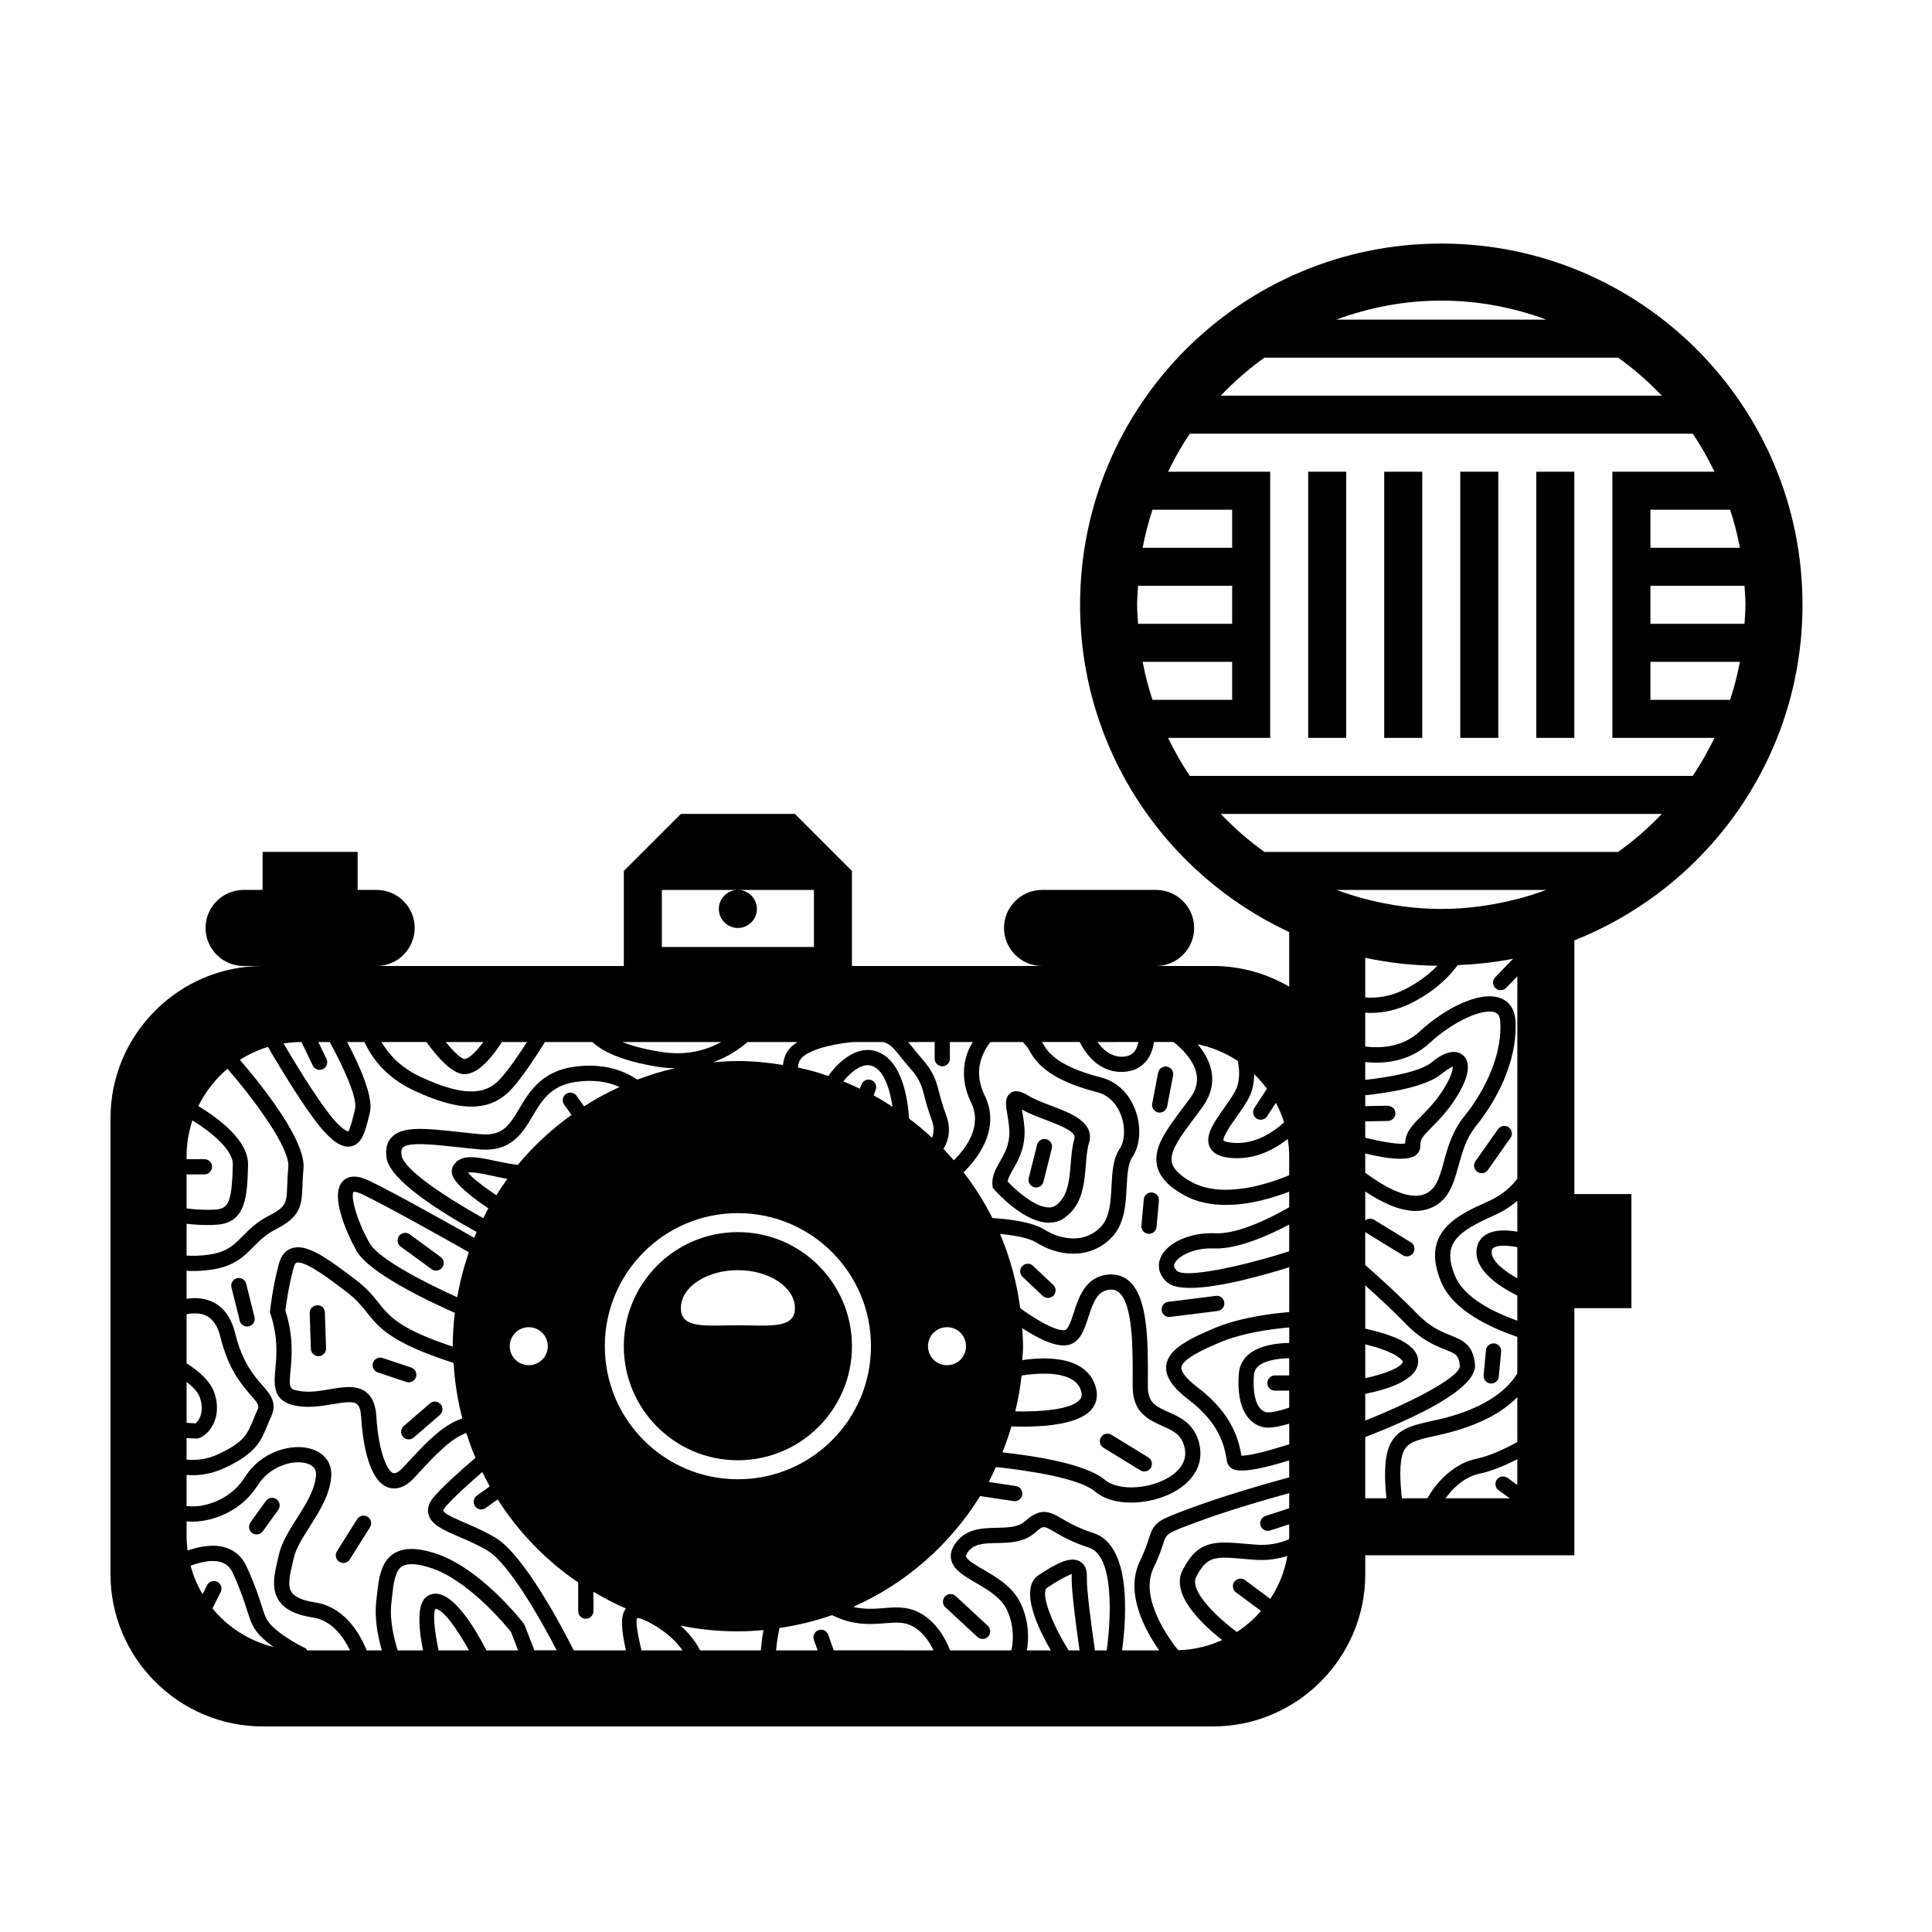 <?xml version="1.0" encoding="UTF-8"?>
<!-- Uploaded to: SVG Repo, www.svgrepo.com, Generator: SVG Repo Mixer Tools -->
<svg fill="#000000" width="800px" height="800px" version="1.1" viewBox="144 144 512 512" xmlns="http://www.w3.org/2000/svg">
 <path d="m418.09 458.63c0.16 0.047 0.324 0.066 0.488 0.066 0.906 0 1.727-0.613 1.953-1.531l2.207-8.816c0.273-1.078-0.383-2.176-1.465-2.438-1.074-0.289-2.172 0.387-2.438 1.465l-2.207 8.816c-0.277 1.07 0.379 2.168 1.461 2.438zm203.59-154.36c0-52.863-42.855-95.723-95.723-95.723-52.871 0-95.723 42.859-95.723 95.723 0 38.445 22.715 71.512 55.418 86.734v14.469c-5.945-3.461-12.82-5.477-20.156-5.477h-15.113c5.543 0 10.078-4.535 10.078-10.078s-4.535-10.078-10.078-10.078h-30.23c-5.543 0-10.078 4.535-10.078 10.078s4.535 10.078 10.078 10.078h-50.379v-25.191l-15.113-15.113h-30.23l-15.113 15.113v25.191h-65.496c5.543 0 10.078-4.535 10.078-10.078s-4.535-10.078-10.078-10.078h-5.039v-10.078h-25.191v10.078h-5.039c-5.543 0-10.078 4.535-10.078 10.078s4.535 10.078 10.078 10.078h5.039c-22.168 0-40.305 18.137-40.305 40.305v120.91c0 22.168 18.137 40.305 40.305 40.305h251.91c22.168 0 40.305-18.137 40.305-40.305v-5.039h55.418l0.004-65.496h15.113v-30.23h-15.113v-67.246c35.391-14.051 60.457-48.531 60.457-88.934zm-145.3 124.4c1.234 1.188 2.352 2.488 3.371 3.871l-3.336 5.082c-0.613 0.934-0.352 2.18 0.574 2.793 0.344 0.227 0.73 0.332 1.109 0.332 0.656 0 1.301-0.316 1.684-0.91l2.344-3.566c0.871 1.637 1.605 3.367 2.172 5.164-2.961 2.672-7.254 5.465-12.398 5.465-0.09 0-0.176 0-0.266-0.004-2.863-0.055-3.387-0.656-3.391-0.656-0.312-0.918 2.121-4.367 3.43-6.223 1.137-1.605 2.297-3.258 3.16-4.832 1.125-2.07 1.516-4.32 1.547-6.516zm-30.703-8.52c-0.191 0.91-0.48 1.797-1.012 2.481-0.66 0.832-1.594 1.289-2.848 1.395-3.332 0.25-5.617-1.969-6.969-3.879l10.828-0.004zm-39.199 0h8.535c0.734 0.676 1.402 1.473 1.891 2.41 2.594 4.961 8.273 8.422 17.871 10.887 3.836 0.984 5.57 4.18 6.273 6 1.219 3.184 1.09 6.871-0.312 8.977-1.789 2.68-1.98 6.219-2.176 9.969-0.211 4.051-0.434 8.238-2.84 10.746-4.812 5.008-11.629 2.828-14.895 0.742-3.269-2.074-9.523-2.82-13.828-3.09-2.168-4.293-4.727-8.34-7.637-12.113 4.934-4.832 9.492-12.402 5.613-20.297-3.137-6.367-0.766-11.328 1.504-14.23zm-6.469 80.609c0 2.785-2.254 5.039-5.039 5.039-2.785 0-5.039-2.254-5.039-5.039 0-2.785 2.254-5.039 5.039-5.039 2.785 0 5.039 2.25 5.039 5.039zm-8.312-80.609v4.41c0 1.113 0.902 2.016 2.016 2.016s2.016-0.906 2.016-2.016l-0.004-4.41h6.086c-0.457 0.789-0.938 1.57-1.281 2.473-1.672 4.363-1.391 9.043 0.816 13.539 2.984 6.074-1.047 11.824-4.57 15.336-0.887-1.027-1.797-2.035-2.742-3.023 1.395-2.336 2.039-5.297 0.727-8.867-0.961-2.609-1.461-4.504-1.867-6.055-0.863-3.273-1.43-5.438-4.805-9.273-0.91-1.031-1.656-1.961-2.312-2.781-0.383-0.473-0.746-0.922-1.102-1.352l7.023-0.004zm-21.711 0h8.051c1.84 0.473 2.769 1.598 4.594 3.875 0.691 0.863 1.473 1.828 2.43 2.922 2.746 3.117 3.144 4.625 3.934 7.637 0.434 1.648 0.961 3.656 1.984 6.422 0.656 1.785 0.508 3.258 0.023 4.516-1.941-1.805-3.969-3.5-6.086-5.098-0.309-4.758-1.547-13.191-6.41-16.66-1.777-1.273-3.828-1.773-5.906-1.387-4.867 0.852-8.496 5.918-8.891 6.492-0.059 0.09-0.082 0.191-0.121 0.289-2.648-0.891-5.352-1.664-8.125-2.258 0.055-0.715 0.191-1.387 0.52-1.945 1.453-2.457 7.637-4.172 14.004-4.805zm4.922 10.078c-1.031-0.379-2.207 0.125-2.606 1.164l-0.43 1.133c-1.441-0.684-2.891-1.352-4.383-1.945 1.109-1.402 3.426-3.828 5.812-4.242 1.039-0.172 1.945 0.047 2.863 0.699 2.516 1.793 3.769 6.254 4.359 10.277-1.637-1.062-3.285-2.106-5.008-3.039l0.555-1.449c0.398-1.035-0.125-2.199-1.164-2.598zm-81.395 6.519 1.945 2.719c-5.285 3.812-10.105 8.23-14.242 13.25-2.102-0.289-4.144-0.676-5.984-1.074-4.906-1.062-9.141-1.977-11.09 1.266-0.293 0.484-0.578 1.285-0.297 2.352 0.629 2.383 4.914 5.812 9.562 8.961-0.473 0.855-0.887 1.742-1.324 2.621-10.422-5.824-21.062-12.969-21.648-16.582-0.168-1.02-0.07-1.727 0.289-2.102 1.5-1.578 7.977-0.875 14.234-0.191 1.953 0.215 4.031 0.441 6.191 0.641 8.293 0.707 11.301-4.301 13.945-8.758 2.473-4.172 4.812-8.105 11.316-9.105 4.473-0.684 8.395-0.211 11.766 1.324-3.258 1.492-6.394 3.199-9.387 5.117l-1.988-2.785c-0.645-0.906-1.898-1.125-2.812-0.469-0.914 0.652-1.129 1.91-0.477 2.816zm-4.344 64.012c0 2.785-2.254 5.039-5.039 5.039s-5.039-2.254-5.039-5.039c0-2.785 2.254-5.039 5.039-5.039 2.789 0 5.039 2.25 5.039 5.039zm-10.715-44.348c-1.027 1.41-2 2.856-2.934 4.344-3.641-2.469-6.555-4.727-7.492-6.019 1.164-0.266 4.219 0.387 6.348 0.852 1.277 0.277 2.641 0.566 4.078 0.824zm61.098 9.078c19.48 0 35.266 15.789 35.266 35.266 0 19.477-15.785 35.266-35.266 35.266s-35.266-15.789-35.266-35.266c-0.004-19.477 15.781-35.266 35.266-35.266zm-6.586-39.969c4-1.438 7.055-3.562 9.129-5.371h13.23c-1.184 0.777-2.176 1.676-2.816 2.762-0.609 1.031-0.875 2.168-1.012 3.309-3.894-0.621-7.871-1.035-11.945-1.035-2.223 0-4.41 0.141-6.586 0.336zm-13.566-45.676h40.305v15.113h-40.305zm15.723 40.305c-3.785 2.086-9.07 3.699-15.828 2.629-4.68-0.73-7.965-1.684-10.367-2.629zm-63.027 0c-1.891 2.508-3.875 4.492-4.969 4.492-0.883-0.004-2.832-1.84-4.996-4.492zm-15.078 0c2.898 4.019 6.848 8.523 10.113 8.523 3.82 0 7.727-5.148 9.891-8.523h6.625c-2.125 3.332-4.828 7.305-7.082 9.766-2.992 3.266-7.871 5.742-21.375-0.672-5.273-2.504-8.297-6.019-10.078-9.098l11.906-0.004zm-33.344 0h0.211l3.012 6.227c0.348 0.727 1.062 1.145 1.812 1.145 0.293 0 0.594-0.066 0.875-0.203 1.004-0.488 1.422-1.691 0.938-2.691l-2.16-4.477h3.019c3.719 6.75 7.438 15 6.723 17.758l-0.324 1.281c-0.422 1.703-1.066 4.277-1.508 4.641-0.004 0-0.727-0.031-2.59-1.824-3.785-3.648-10.707-14.973-14.535-21.477 1.48-0.23 2.981-0.379 4.527-0.379zm-30.227 35.078h4.727c1.113 0 2.016-0.906 2.016-2.016s-0.902-2.016-2.016-2.016h-4.727v-0.82c0-3.305 0.559-6.484 1.551-9.473 5.414 3.387 10.801 7.969 10.707 11.734-0.242 9.531-1.027 11.645-4.43 11.895-2.781 0.203-5.672-0.023-7.828-0.285zm0 13.086c1.605 0.18 3.527 0.332 5.535 0.332 0.852 0 1.723-0.031 2.586-0.098 7.777-0.57 7.969-7.977 8.168-15.816 0.16-6.359-7.531-12.191-13.168-15.613 1.875-3.809 4.508-7.184 7.727-9.891 7.316 8.465 16.605 21.062 16.117 26.098-0.188 1.891-0.242 3.473-0.293 4.832-0.16 4.66-0.195 5.629-4.926 8.062-3.238 1.668-5.18 3.633-6.891 5.367-2.348 2.383-4.203 4.262-9.043 4.922-2.231 0.309-4.152 0.34-5.812 0.23zm0 41.91c1.684 1.305 3.059 2.731 3.547 4.191 1.598 4.781-1.258 6.723-1.059 6.793-0.309-0.008-1.289-0.066-2.488-0.141zm0 14.883c1.238 0.074 2.242 0.133 2.519 0.133 1.441 0 2.949-1.387 3.805-2.574 1.078-1.496 2.644-4.727 1.043-9.531-1.055-3.16-4.16-5.805-7.367-7.844v-13.023c1.672-0.297 3.32-0.328 4.719 0.203 2.082 0.789 3.473 2.699 4.242 5.836 2.137 8.672 5.719 12.758 8.086 15.457 2.102 2.402 2.258 2.777 1.691 3.996-0.418 0.918-0.77 1.762-1.098 2.559-1.559 3.789-2.414 5.875-9.254 9.059-3.113 1.445-5.996 1.672-8.387 1.43zm6.859 45.152 2.18-4.363c0.5-0.992 0.098-2.207-0.902-2.699-0.992-0.504-2.203-0.098-2.707 0.902l-1.188 2.383c-1.391-2.336-2.469-4.875-3.188-7.562 2.797-1.004 5.703-1.613 7.926-0.992 1.48 0.414 2.543 1.359 3.25 2.883 2.106 4.578 3.074 7.629 3.777 9.848 0.938 2.953 1.559 4.902 3.762 7.109 0.992 0.988 2.152 1.883 3.316 2.715-6.449-1.59-12.125-5.231-16.227-10.223zm25.086 11.109-0.301-0.504-0.543-0.262c-0.055-0.023-5.394-2.613-8.48-5.699-1.512-1.512-1.906-2.754-2.769-5.477-0.734-2.328-1.75-5.512-3.961-10.312-1.195-2.602-3.215-4.352-5.836-5.082-3.027-0.855-6.559-0.23-9.801 0.867-0.148-1.238-0.254-2.488-0.254-3.762v-3.961c1.676 0.168 3.613 0.055 5.633-0.395 3.246-0.727 9.285-2.887 13.289-9.266 3.059-4.875 9.359-6.883 13.098-5.637 2.473 0.82 2.328 2.57 2.281 3.144-0.312 3.856-2.746 7.699-5.106 11.422-2.051 3.246-3.988 6.301-4.715 9.508l-0.312 1.344c-0.898 3.805-1.828 7.738 0.324 10.922 1.566 2.312 4.508 3.762 9.004 4.445 4.828 0.73 7.926 4.816 9.82 8.711h-11.371zm34.832 0c-1.16-5.606-1.547-10.141-0.789-11 1.961 0.133 5.496 4.949 8.855 11zm12.707 0c-3.488-6.699-8.59-14.699-13.227-15.02-1.316-0.07-2.488 0.418-3.293 1.441-1.898 2.402-1.375 8.168-0.312 13.578h-6.691c-0.883-2.727-2.231-7.856-1.688-12.57l0.152-1.359c0.387-3.637 0.754-7.062 2.606-8.293 1.359-0.898 3.793-0.828 7.25 0.223 10.223 3.102 20.262 15.336 21.699 17.129l1.871 4.871zm12.691 0-2.551-6.606-0.281-0.504c-0.473-0.609-11.664-15.035-23.895-18.75-4.719-1.438-8.195-1.344-10.645 0.277-3.426 2.266-3.914 6.82-4.387 11.219l-0.145 1.328c-0.551 4.785 0.527 9.793 1.473 13.035h-4c-2.16-5.176-6.266-11.582-13.645-12.695-3.269-0.492-5.375-1.406-6.262-2.715-1.16-1.719-0.469-4.641 0.262-7.734l0.324-1.387c0.57-2.519 2.328-5.297 4.191-8.23 2.621-4.133 5.324-8.41 5.719-13.254 0.277-3.426-1.602-6.156-5.031-7.289-5.25-1.758-13.543 0.555-17.785 7.316-3.231 5.144-8.121 6.887-10.75 7.473-1.988 0.441-3.621 0.43-4.769 0.266v-8.262c0.523 0.047 1.043 0.086 1.598 0.086 2.551 0 5.441-0.5 8.484-1.914 8.273-3.844 9.602-7.078 11.285-11.18 0.309-0.742 0.637-1.543 1.031-2.398 1.719-3.727-0.242-5.969-2.316-8.34-2.238-2.559-5.305-6.055-7.211-13.77-1.098-4.453-3.359-7.356-6.723-8.637-1.953-0.742-4.074-0.805-6.148-0.516v-7.418c0.527 0.031 1.055 0.066 1.629 0.066 1.438 0 3.019-0.102 4.731-0.328 6.195-0.848 8.828-3.508 11.367-6.086 1.57-1.594 3.199-3.246 5.871-4.613 6.535-3.359 6.918-6.106 7.109-11.496 0.047-1.289 0.102-2.793 0.273-4.578 0.727-7.465-11.156-22.25-16.852-28.863 2.293-1.457 4.781-2.625 7.43-3.43 3.727 6.387 11.48 19.23 15.887 23.469 1.477 1.422 3.359 2.957 5.371 2.957 0.352 0 0.707-0.047 1.062-0.145 2.664-0.766 3.457-3.906 4.367-7.547l0.312-1.246c1.09-4.203-2.82-12.762-6.019-18.777h4.609c1.875 4.07 5.531 9.262 12.867 12.734 6.144 2.918 11.215 4.375 15.445 4.375 4.344 0 7.805-1.543 10.625-4.621 2.996-3.269 6.59-8.785 8.879-12.488h12.594c2.211 2.117 7.059 4.957 17.668 6.613 1.465 0.227 2.84 0.301 4.191 0.328-3.422 0.77-6.734 1.797-9.965 3.023-5.723-3.875-12.137-4.117-17.109-3.352-8.383 1.285-11.594 6.688-14.168 11.023-2.523 4.254-4.359 7.305-10.117 6.805-2.133-0.191-4.18-0.418-6.117-0.629-8.543-0.941-14.715-1.605-17.594 1.422-1.266 1.336-1.719 3.195-1.34 5.527 0.961 5.941 14.316 14.297 23.871 19.582-0.223 0.508-0.441 1.008-0.656 1.523-6.781-3.84-20.609-11.594-27.688-15.047-3.219-1.57-5.644-1.543-7.18 0.109-4.231 4.523 3.629 18.309 3.707 18.445 3.344 5.809 18.574 13.094 26.031 16.395-0.34 2.894-0.562 5.836-0.562 8.836 0 0.039 0.004 0.082 0.004 0.117-14.102-4.707-16.68-7.898-19.629-11.586-1.438-1.793-3.062-3.836-6.027-6.086-6.863-5.223-11.637-8.656-15.352-8.656-1.441 0-4.004 0.555-5.027 4.266-1.703 6.184-2.344 12.254-2.367 12.504l-0.047 0.43 0.137 0.406c2.074 6.312 1.633 11.145 1.309 14.672-0.387 4.262-0.789 8.66 5.723 9.773 3.234 0.543 6.613 0.012 9.457-0.473 1.605-0.273 3.125-0.523 4.344-0.523 1.793 0 2.992 0.277 3.211 3.953 0.344 5.684 1.879 18.906 8.766 18.906 1.805 0 3.637-1.004 5.441-2.977 5.723-6.254 9.766-10.402 13.664-11.715 0.715 2.231 1.512 4.43 2.422 6.57-3.566 3.043-8.203 7.164-10.898 10.219-1.391 1.578-1.918 3.144-1.582 4.648 0.637 2.832 4 4.289 8.262 6.121 2.336 1.008 4.984 2.152 7.445 3.629 5.598 3.356 13.961 18 18.293 26.398h-5.902zm-65.984-90.047c0.172-1.441 0.832-6.465 2.203-11.438 0.359-1.309 0.797-1.309 1.145-1.309 2.629 0 8.57 4.523 12.906 7.836 2.559 1.953 3.898 3.629 5.316 5.394 3.266 4.086 6.352 7.945 22.359 13.176 0.227 0.074 0.418 0.152 0.641 0.23 0.297 5.047 1.078 9.957 2.316 14.691-5.332 1.703-10.137 6.926-15.578 12.879-1.375 1.5-2.188 1.656-2.469 1.656-1.605 0-4.152-5.25-4.742-15.121-0.312-5.141-2.742-7.738-7.234-7.738-1.559 0-3.234 0.281-5.008 0.574-2.66 0.449-5.43 0.945-8.113 0.473-2.707-0.465-2.82-0.715-2.387-5.43 0.352-3.805 0.82-8.984-1.355-15.875zm45.531-3.543c-8.227-3.715-20.738-10.039-23.172-14.262-3.633-6.312-5.082-12.656-4.309-13.648 0.012 0.004 0.629-0.203 2.519 0.719 7.106 3.465 21.555 11.586 28.059 15.27-1.344 3.844-2.383 7.82-3.098 11.922zm30.879 93.59c-2.934-5.836-13.113-25.281-20.746-29.855-2.691-1.613-5.465-2.816-7.918-3.875-2.16-0.934-5.777-2.488-5.926-3.301 0-0.004 0-0.332 0.676-1.102 2.324-2.641 6.344-6.246 9.684-9.129 0.629 1.281 1.27 2.555 1.969 3.793l-3.426 2.469c-0.902 0.648-1.109 1.91-0.457 2.812 0.395 0.551 1.012 0.84 1.637 0.84 0.406 0 0.82-0.121 1.176-0.383l3.168-2.281c5.562 8.707 12.809 16.227 21.348 22.012v7.609c0 1.113 0.902 2.016 2.016 2.016s2.016-0.906 2.016-2.016v-5.144c2.777 1.637 5.629 3.16 8.613 4.434-1.461 1.84-1.316 5.148 0.004 11.105zm17.949 0c-0.941-4.004-1.641-7.707-1.145-8.539 0.035-0.035 0.852-0.203 3.883 1.492 4.328 2.414 6.762 5.062 8.133 7.047zm31.633 0h-16.098c-0.812-1.629-2.352-4.031-5.188-6.57 4.914 1.008 9.996 1.531 15.207 1.531 2.293 0 4.543-0.141 6.781-0.344-0.379 2.082-0.59 3.996-0.703 5.383zm19.324 0-1.461-4.133c-0.371-1.055-1.512-1.613-2.574-1.23-1.047 0.367-1.598 1.523-1.23 2.57l0.988 2.793h-11c0.16-1.914 0.469-3.965 0.898-5.934 4.812-0.707 9.465-1.844 13.934-3.41 5.578 2.785 10.133 2.457 13.957 2.156 2.898-0.227 5.18-0.406 7.356 0.777 2.727 1.484 4.457 4.051 5.582 6.41l-26.449-0.008zm62.254 0c-4.758-7.535-7.481-15.41-5.727-16.582 5.109-3.41 6.519-3.492 6.481-3.723 0 0.004 0.074 0.188 0.051 0.695-0.156 3.371 1.219 13.602 2.086 19.613h-2.891zm10.09 0h-3.133c-0.941-6.5-2.266-16.48-2.133-19.422 0.109-2.5-0.945-3.641-1.859-4.152-2.465-1.395-6.012 0.359-10.926 3.641-5.316 3.543-0.051 14.297 3.238 19.938h-6.344c0.539-3.203 0.551-7.496-1.492-12.141-2.016-4.59-6.484-7.199-10.07-9.289-1.941-1.133-4.359-2.539-4.566-3.473-0.066-0.309 0.211-0.77 0.387-1.023 1.582-2.293 4.012-2.453 7.844-2.527 3.324-0.066 7.098-0.137 10.098-2.777 2.144-1.891 2.203-1.855 5.098-0.176 1.969 1.152 4.66 2.727 9.117 4.152 6.695 2.141 5.941 18.355 4.742 27.25zm43.348-13.645-6.699-4.977c-0.887-0.66-2.144-0.473-2.82 0.418-0.664 0.891-0.48 2.156 0.418 2.82l6.648 4.938c-1.863 2.144-4.019 4.027-6.414 5.578-6.219-4.664-12.523-11.18-10.785-14.574 2.906-5.648 4.887-5.5 13.332-4.742l1.918 0.16c3.516 0.289 6.457-0.227 8.922-1.012-0.719 4.141-2.277 8-4.519 11.391zm5.008-24.016-6.293 2.047c-1.059 0.344-1.633 1.48-1.293 2.543 0.281 0.852 1.066 1.391 1.918 1.391 0.207 0 0.418-0.035 0.625-0.102l5.043-1.633v3.184c0 0.262-0.035 0.52-0.039 0.777-2.258 0.977-5.25 1.738-9.035 1.414l-1.906-0.16c-8.75-0.766-13.125-1.148-17.266 6.918-3.238 6.289 4.742 14.027 10.484 18.539-3.578 1.637-7.523 2.59-11.668 2.699-2.16-2.68-10.398-13.719-6.543-21.754 1.465-3.047 2.121-5.074 2.606-6.555 0.867-2.664 0.867-2.664 8.883-5.652 8.445-3.152 18.859-6.133 24.484-7.664zm0-35.207h-3.777c-1.113 0-2.016 0.906-2.016 2.016s0.906 2.016 2.016 2.016h3.777v4.516c-2.414 0.797-4.711 1.367-5.856 1.234-2.594-0.301-3.953-4.231-3.473-10.004 0.082-0.945 0.469-1.672 1.215-2.293 1.863-1.547 5.356-1.988 8.113-2.051zm0-8.609c-3.211 0.051-7.789 0.59-10.68 2.984-1.57 1.305-2.492 3.055-2.66 5.066-0.82 9.875 3.082 13.887 7.019 14.348 0.242 0.031 0.5 0.039 0.766 0.039 1.566 0 3.582-0.449 5.562-1.039v5.465c-5.352 1.715-10.445 3.019-12.516 3.019-0.051 0-0.102 0-0.145-0.004-0.648-3.547-2.039-10.809-11.516-18.012-4.031-3.062-4.488-4.715-4.402-5.426 0.289-2.312 6.75-5.106 9.859-6.445 5.934-2.559 13.441-3.648 18.727-4.106l-0.004 4.109zm0-24.293c-12.914 4.144-27.543 7.168-29.715 5.199-1.062-0.961-0.789-1.613-0.664-1.926 0.75-1.812 4.863-4.301 10.555-4.019 6.348 0.234 14.938-3.746 19.824-6.34zm0-11.664c-3.785 2.191-13.285 7.25-19.637 6.891-6.555-0.289-12.801 2.481-14.465 6.504-0.941 2.273-0.328 4.621 1.684 6.445 1.199 1.094 3.402 1.531 6.152 1.531 7.699 0 19.688-3.406 26.273-5.477v11.879c-5.57 0.469-13.715 1.613-20.32 4.469-6.402 2.762-11.742 5.394-12.27 9.656-0.457 3.762 3.184 7.008 5.965 9.125 8.309 6.324 9.418 12.367 10.012 15.617l0.145 0.805c0.156 0.789 0.656 1.449 1.387 1.863 0.57 0.316 1.422 0.465 2.465 0.465 3.113 0 7.992-1.25 12.609-2.699v4.512c-5.375 1.457-16.844 4.691-26.27 8.207-8.75 3.258-9.465 3.527-10.934 8.047-0.449 1.371-1.055 3.25-2.402 6.055-4.062 8.449 1.598 18.488 5.152 23.539h-9.836c1.188-8.797 2.519-27.855-7.586-31.094-4.035-1.293-6.508-2.742-8.312-3.793-3.492-2.035-5.664-3.008-9.793 0.637-1.883 1.656-4.613 1.707-7.508 1.77-3.863 0.074-8.242 0.156-11.078 4.266-0.973 1.41-1.309 2.82-1.008 4.191 0.59 2.648 3.316 4.242 6.469 6.082 3.246 1.891 6.922 4.035 8.41 7.43 1.82 4.144 1.629 7.894 1.074 10.52h-16.242c-1.289-3.324-3.672-7.566-8.051-9.957-3.231-1.758-6.469-1.5-9.602-1.25-2.527 0.195-5.117 0.367-8.027-0.328 13.965-6.191 25.66-16.488 33.641-29.367l8.855 1.328c0.105 0.016 0.203 0.023 0.309 0.023 0.977 0 1.84-0.719 1.988-1.719 0.168-1.102-0.594-2.133-1.691-2.293l-7.195-1.078c0.695-1.285 1.285-2.629 1.906-3.961 9.215 0.984 22.215 3.043 26.25 6.469 2.445 2.074 5.93 2.961 9.562 2.961 4.012 0 8.203-1.078 11.387-2.832 5.031-2.769 7.551-6.996 6.914-11.602-0.871-6.219-5.043-8.082-8.398-9.578-3.273-1.465-5.438-2.43-5.438-6.727l0.004-2.098c0.031-9.387 0.07-21.07-4.719-25.645-1.48-1.414-3.301-2.039-5.375-1.984-6.375 0.312-8.211 5.992-9.551 10.148-0.637 1.961-1.422 4.398-2.324 4.594-2.086 0.414-7.246-2.43-11.859-5.793-0.922-6.891-2.707-13.512-5.352-19.684 3.668 0.352 7.664 1.023 9.633 2.277 2.832 1.797 6.301 2.957 9.777 2.957 3.613 0 7.238-1.246 10.184-4.309 3.449-3.594 3.723-8.762 3.965-13.332 0.168-3.18 0.328-6.184 1.508-7.945 2.152-3.223 2.43-8.191 0.727-12.656-1.656-4.332-4.949-7.422-9.035-8.469-8.414-2.16-13.273-4.969-15.301-8.852-0.102-0.191-0.242-0.352-0.352-0.535h10.02c1.203 2.445 4.609 7.934 11.035 7.934 0.316 0 0.648-0.016 0.984-0.047 2.363-0.203 4.324-1.215 5.68-2.926 1.18-1.5 1.727-3.305 1.98-4.961h5.164c2 1.527 5.406 4.785 6.106 8.484 0.402 2.16-0.125 4.219-1.629 6.293-0.777 1.078-1.559 2.117-2.309 3.113-4.055 5.41-7.551 10.086-6.535 14.836 0.637 2.973 2.988 5.551 7.188 7.871 3.406 1.891 7.254 2.578 11.074 2.578 6.449 0 12.801-1.977 16.773-3.512zm-70.648 58.148c6.574 0 14.914-0.785 18.156-4.453 1.359-1.543 1.824-3.465 1.344-5.562-0.578-2.539-2.012-4.519-4.262-5.906-4.457-2.727-11.176-2.324-15.312-1.727 0.066-1.23 0.191-2.438 0.191-3.676 0-1.621-0.141-3.211-0.242-4.801 3.93 2.578 8.922 5.199 12.211 4.469 3.164-0.684 4.254-4.047 5.305-7.285 1.445-4.473 2.562-7.203 5.914-7.367 0.945-0.047 1.727 0.23 2.398 0.871 3.535 3.379 3.496 15.012 3.465 22.715l-0.004 2.109c0 6.906 4.336 8.848 7.828 10.402 3.062 1.367 5.492 2.449 6.047 6.457 0.543 3.906-2.812 6.383-4.856 7.508-5.438 2.984-13.094 3.129-16.402 0.328-4.902-4.16-18.176-6.289-27.137-7.281 0.902-2.238 1.699-4.519 2.383-6.856 0.93 0.035 1.926 0.055 2.973 0.055zm-1.945-4.051c0.73-3.102 1.336-6.258 1.664-9.5 3.863-0.625 9.977-1.043 13.418 1.074 1.305 0.801 2.106 1.898 2.438 3.359 0.191 0.836 0.059 1.43-0.438 1.996-2.269 2.562-10.145 3.223-17.082 3.07zm72.594-62.578c-5.023 2.102-17.492 6.422-25.902 1.773-3.117-1.727-4.816-3.43-5.195-5.195-0.637-2.957 2.359-6.953 5.82-11.574 0.762-1.02 1.559-2.074 2.348-3.176 2.156-2.977 2.934-6.141 2.324-9.402-0.527-2.805-2.035-5.215-3.656-7.133 3.871 0.781 7.473 2.316 10.66 4.434 0.492 2.602 0.586 5.602-0.762 8.066-0.789 1.445-1.867 2.961-2.918 4.449-2.691 3.809-5.231 7.41-3.734 10.363 1.254 2.481 4.539 2.828 6.906 2.871h0.348c5.438 0 9.969-2.422 13.371-5.09 0.242 1.484 0.391 2.988 0.391 4.535zm116.84-125.99h-21.117v-10.078h23.723c-0.656 3.449-1.527 6.805-2.606 10.078zm4.07-25.191c0 1.699-0.152 3.359-0.258 5.039h-24.93v-10.078h24.934c0.105 1.68 0.254 3.344 0.254 5.039zm-1.465-15.113h-23.723v-10.078h21.121c1.074 3.277 1.945 6.633 2.602 10.078zm-79.145-65.496c9.801 0 19.148 1.832 27.836 5.039h-55.668c8.684-3.203 18.035-5.039 27.832-5.039zm-46.871 15.117h93.742c4.172 2.992 8.039 6.363 11.566 10.078l-116.88-0.004c3.531-3.711 7.398-7.082 11.57-10.074zm-29.664 40.305h21.117v10.078h-23.723c0.652-3.449 1.527-6.805 2.606-10.078zm-4.074 25.188c0-1.699 0.152-3.359 0.258-5.039l24.934 0.004v10.078h-24.934c-0.105-1.68-0.258-3.344-0.258-5.043zm1.469 15.117h23.723v10.078h-21.121c-1.074-3.277-1.949-6.633-2.602-10.078zm6.738 20.152h27.062v-70.535h-27.062c1.707-3.496 3.594-6.887 5.769-10.078h133.27c2.176 3.188 4.062 6.578 5.769 10.078h-27.066v70.535h27.062c-1.707 3.496-3.594 6.887-5.769 10.078l-133.27-0.004c-2.172-3.188-4.055-6.578-5.766-10.074zm92.555 197.99-2.602-1.879c-0.898-0.645-2.16-0.453-2.816 0.453-0.648 0.902-0.449 2.16 0.453 2.816l2.973 2.141h-17.023c1.57-2.18 4.613-5.606 9.039-6.531 3.199-0.664 6.785-2.207 9.977-3.809l-0.004 6.809zm0-11.348c-3.336 1.793-7.402 3.691-10.809 4.402-8.359 1.75-12.801 10.062-13.012 10.473l-6.758 0.004c-0.527-4.535-0.734-9.488 0.332-12.16 1.055-2.625 3.309-3.234 8.324-4.352 3.445-0.77 7.727-1.734 12.691-4.012 4.195-1.934 7.106-4.144 9.23-6.25zm0-43.418c-3.461-1.949-6.801-4.523-6.801-6.883 0-0.828 0.312-1.062 0.469-1.176 1.129-0.84 3.953-0.664 6.332-0.195zm0-12.363c-2.691-0.465-6.394-0.672-8.727 1.062-0.957 0.715-2.106 2.055-2.106 4.418 0 5.184 6.398 9.262 10.832 11.461v6.66c-6.289-2.258-14.008-6.066-16.414-11.672-3.769-8.801 0.457-11.848 10.312-16.262 2.5-1.125 4.5-2.457 6.102-3.844zm0-14.043c-1.477 1.98-3.875 4.297-7.754 6.031-8.066 3.617-18.105 8.117-12.359 21.523 3.164 7.379 12.938 11.93 20.113 14.367v9.691c-1.426 2.379-4.488 5.945-10.918 8.902-4.57 2.102-8.629 3.008-11.887 3.738-5.195 1.16-9.305 2.082-11.184 6.793-1.367 3.422-1.211 8.898-0.684 13.66h-5.633v-16.227c12.867-4.969 29.629-12.715 29.086-19.207-0.441-5.336-3.387-6.516-6.492-7.758-2.414-0.969-5.41-2.172-8.863-5.754-3.856-4-9.141-8.828-13.734-12.883v-8.762c0.074 0.059 0.121 0.141 0.207 0.191l9.766 5.984c0.328 0.203 0.695 0.301 1.055 0.301 0.676 0 1.34-0.344 1.719-0.961 0.578-0.945 0.289-2.191-0.664-2.769l-9.766-5.984c-0.746-0.453-1.668-0.348-2.312 0.172v-7.644c4.016 2.672 8.922 5.152 13.352 5.152 0.883 0 1.75-0.105 2.586-0.316 6-1.559 7.426-6.723 8.801-11.715 0.973-3.547 1.984-7.219 4.539-10.383 7.231-8.949 11.16-19.48 10.516-28.18-0.207-2.82-1.582-4.867-3.875-5.773-5.551-2.176-15.023 2.812-21.543 8.848-4.543 4.211-10.418 4.43-14.379 3.949v-8.973c0.469 0.031 0.934 0.066 1.426 0.066 3.231 0 7.047-0.68 11.148-2.793 6.254-3.223 9.895-7.078 11.934-9.879 4.988-0.227 9.914-0.727 14.676-1.688l-4.742 4.918c-0.77 0.801-0.746 2.082 0.051 2.852 0.395 0.371 0.902 0.562 1.402 0.562 0.523 0 1.055-0.207 1.449-0.613l2.965-3.059zm-26.352 49.152c0.215-1.215-0.086-2.422-0.871-3.508-2.231-3.082-8.566-4.926-13.078-5.894v-11.473c3.824 3.43 7.82 7.144 10.828 10.273 4.051 4.207 7.644 5.648 10.262 6.695 2.871 1.152 3.738 1.5 3.981 4.352 0.215 2.594-10.691 8.758-25.074 14.52v-7.09c5.961-1.195 13.18-3.531 13.953-7.875zm-13.953 3.731v-8.973c4.293 1.027 8.695 2.621 9.98 4.551-0.254 1.465-4.438 3.199-9.98 4.422zm5.953-72.219-5.953 0.105v-2.871c6.484-0.695 16.121-2.254 20.184-5.633 1.91-1.586 3.047-1.855 2.969-2.09 0.133 0.363 0.016 2.191-2.195 5.777-2.133 3.465-4.348 5.707-6.133 7.5-2.242 2.266-4.203 4.246-4.258 7.227-1.531 0.301-5.719-0.336-10.57-1.535v-4.336l6.016-0.105c1.113-0.023 2-0.941 1.984-2.051s-0.77-1.82-2.043-1.988zm3.312 14.062c1.797 0 3.269-0.281 4.144-0.969 0.848-0.672 1.27-1.633 1.195-2.715-0.105-1.461 0.867-2.508 3.078-4.742 1.926-1.945 4.324-4.363 6.699-8.227 4.227-6.871 2.769-9.715 1.527-10.793-0.898-0.77-3.488-2.133-8.309 1.883-3.008 2.504-11.219 3.941-17.602 4.66v-4.731c4.746 0.504 11.578 0.047 17.109-5.082 6.004-5.566 14.098-9.332 17.332-8.055 0.555 0.215 1.211 0.68 1.336 2.312 0.562 7.699-3.039 17.176-9.637 25.352-3.078 3.812-4.258 8.082-5.289 11.844-1.391 5.055-2.352 7.957-5.93 8.887-4.152 1.031-10.281-2.484-14.922-5.914v-5.113c3.269 0.789 6.621 1.402 9.266 1.402zm-9.266-42.754v-10.504c6.168 1.32 12.551 2.039 19.094 2.109-1.898 1.977-4.574 4.18-8.367 6.137-4.102 2.117-7.797 2.481-10.727 2.258zm40.305-26.09c-6.445 1.66-13.18 2.637-20.152 2.637-6.973 0-13.703-0.977-20.152-2.641-2.586-0.664-5.094-1.492-7.562-2.398h55.547c-2.504 0.926-5.059 1.727-7.68 2.402zm-67.023-12.477c-4.172-2.992-8.039-6.363-11.566-10.078l116.88 0.004c-3.527 3.715-7.394 7.082-11.566 10.078zm-71.562 89.512c0.797 0.898 7.961 8.746 14.449 8.746 1.562 0 2.969-0.438 4.18-1.309 4.75-3.394 5.215-9.074 5.617-14.082 0.168-2.117 0.328-4.109 0.805-5.652 1.703-5.543-4.781-7.984-9.992-9.957-2.18-0.828-4.434-1.672-5.992-2.637-2.637-1.617-4.223-1.508-5.273-0.262-1.043 1.23-0.75 2.941-0.348 5.316 0.297 1.758 0.664 3.934 0.465 5.906-0.289 2.731-1.391 4.676-2.465 6.551-1.094 1.918-2.223 3.898-1.945 6.277l0.074 0.629zm4.953-5.387c1.152-2.031 2.602-4.555 2.969-8.133 0.262-2.516-0.156-4.992-0.5-6.988-0.039-0.238-0.082-0.492-0.121-0.746 1.832 1.066 4.125 1.934 6.348 2.769 4.613 1.75 8.105 3.223 7.559 5.004-0.598 1.961-0.777 4.168-0.969 6.508-0.348 4.332-0.711 8.816-3.941 11.129-0.523 0.371-1.129 0.555-1.84 0.555-3.668 0-8.73-4.535-10.941-6.852 0.102-0.863 0.637-1.848 1.438-3.246zm-72.926 77.094c16.703 0 30.23-13.539 30.23-30.23 0-16.691-13.527-30.23-30.23-30.23-16.695 0-30.23 13.539-30.23 30.23 0 16.695 13.531 30.23 30.23 30.23zm0-50.379c8.348 0 15.113 4.516 15.113 10.078 0 5.566-6.766 4.535-15.113 4.535-8.352 0-15.113 1.031-15.113-4.535-0.004-5.566 6.758-10.078 15.113-10.078zm201.45-37.375-5.984 8.504c-0.641 0.91-0.422 2.172 0.488 2.812 0.352 0.246 0.754 0.367 1.16 0.367 0.629 0 1.254-0.301 1.648-0.855l5.984-8.504c0.641-0.91 0.422-2.172-0.488-2.812-0.906-0.633-2.168-0.426-2.809 0.488zm-2.004 67.406c0.066 0.004 0.125 0.012 0.191 0.012 1.027 0 1.91-0.781 2.004-1.824l0.629-6.609c0.105-1.109-0.711-2.09-1.812-2.203-1.094-0.098-2.098 0.711-2.203 1.812l-0.629 6.609c-0.098 1.109 0.711 2.09 1.82 2.203zm-85.145-17.625c0.086 0 0.172-0.004 0.258-0.02l12.594-1.57c1.102-0.137 1.883-1.145 1.75-2.246-0.133-1.102-1.168-1.949-2.246-1.75l-12.594 1.57c-1.102 0.137-1.883 1.145-1.75 2.246 0.113 1.02 0.988 1.77 1.988 1.77zm-17.422 34.652 9.766 5.984c0.328 0.203 0.695 0.301 1.055 0.301 0.676 0 1.34-0.344 1.719-0.961 0.578-0.945 0.289-2.191-0.664-2.769l-9.766-5.984c-0.945-0.574-2.191-0.289-2.769 0.664-0.582 0.953-0.293 2.188 0.66 2.766zm12.883-67.645c-1.152-0.09-2.09 0.719-2.191 1.824l-0.629 6.926c-0.102 1.109 0.719 2.086 1.824 2.191 0.066 0.004 0.121 0.012 0.18 0.012 1.031 0 1.914-0.785 2.004-1.832l0.629-6.926c0.109-1.113-0.707-2.09-1.816-2.195zm-196.74 11.082c-0.902-0.66-2.168-0.453-2.816 0.438-0.656 0.902-0.465 2.16 0.438 2.82l8.188 5.984c0.359 0.262 0.777 0.387 1.184 0.387 0.625 0 1.234-0.293 1.629-0.828 0.656-0.902 0.465-2.16-0.438-2.82zm-24.172 32.301c0.02 0 0.047 0 0.066-0.004 1.113-0.035 1.984-0.969 1.949-2.082l-0.312-9.445c-0.035-1.109-0.871-2.109-2.082-1.945-1.113 0.035-1.984 0.969-1.949 2.082l0.312 9.445c0.035 1.086 0.934 1.949 2.016 1.949zm222.55-64.59c0.125 0.023 0.258 0.039 0.379 0.039 0.945 0 1.793-0.676 1.98-1.637l1.57-8.188c0.211-1.094-0.508-2.152-1.598-2.359-1.102-0.203-2.152 0.516-2.359 1.598l-1.57 8.188c-0.211 1.094 0.508 2.152 1.598 2.359zm-33.191 40.637c-0.805-0.766-2.09-0.727-2.848 0.086-0.762 0.812-0.727 2.086 0.086 2.848l5.352 5.039c0.387 0.367 0.887 0.551 1.379 0.551 0.535 0 1.074-0.215 1.465-0.637 0.762-0.812 0.727-2.086-0.086-2.848zm-173.63 28.262 7.559 2.519c0.211 0.07 0.422 0.105 0.637 0.105 0.84 0 1.633-0.535 1.91-1.375 0.352-1.059-0.215-2.203-1.273-2.555l-7.559-2.519c-1.059-0.344-2.203 0.223-2.551 1.273-0.352 1.051 0.223 2.195 1.277 2.551zm150.3 59.379c-0.754 0.816-0.711 2.09 0.105 2.848l8.504 7.871c0.387 0.359 0.883 0.535 1.371 0.535 0.539 0 1.082-0.223 1.48-0.648 0.75-0.816 0.707-2.09-0.109-2.848l-8.5-7.871c-0.82-0.766-2.102-0.703-2.852 0.113zm-59.922-182.21c0 2.785 2.254 5.039 5.039 5.039 2.785 0 5.039-2.254 5.039-5.039 0-2.785-2.254-5.039-5.039-5.039-2.789 0.004-5.039 2.254-5.039 5.039zm196.48-45.34h10.078v-70.535h-10.078zm-40.305 0h10.078v-70.535h-10.078zm20.152 0h10.078v-70.535h-10.078zm-260.04 185.21c0.398 0.465 0.961 0.699 1.527 0.699 0.469 0 0.938-0.16 1.316-0.492l6.926-5.984c0.84-0.73 0.938-2 0.211-2.84-0.73-0.848-2-0.934-2.84-0.207l-6.926 5.984c-0.852 0.727-0.945 2-0.215 2.84zm300.34-185.21h10.078v-70.535h-10.078zm-309.71 206.43c-0.941-0.586-2.191-0.312-2.777 0.637l-5.352 8.504c-0.594 0.941-0.312 2.188 0.629 2.781 0.332 0.207 0.707 0.312 1.066 0.312 0.672 0 1.324-0.332 1.707-0.945l5.352-8.504c0.602-0.945 0.316-2.191-0.625-2.785zm-24.141-4.652c-0.906-0.648-2.16-0.453-2.816 0.453l-4.09 5.668c-0.648 0.906-0.449 2.168 0.453 2.816 0.359 0.258 0.77 0.383 1.18 0.383 0.625 0 1.246-0.293 1.637-0.836l4.09-5.668c0.656-0.906 0.449-2.164-0.453-2.816zm-8.039-57.105c-0.273-1.078-1.371-1.762-2.445-1.465-1.078 0.266-1.734 1.367-1.465 2.438l2.207 8.816c0.227 0.918 1.047 1.531 1.953 1.531 0.16 0 0.328-0.02 0.492-0.066 1.078-0.266 1.734-1.367 1.465-2.438z"/>
</svg>